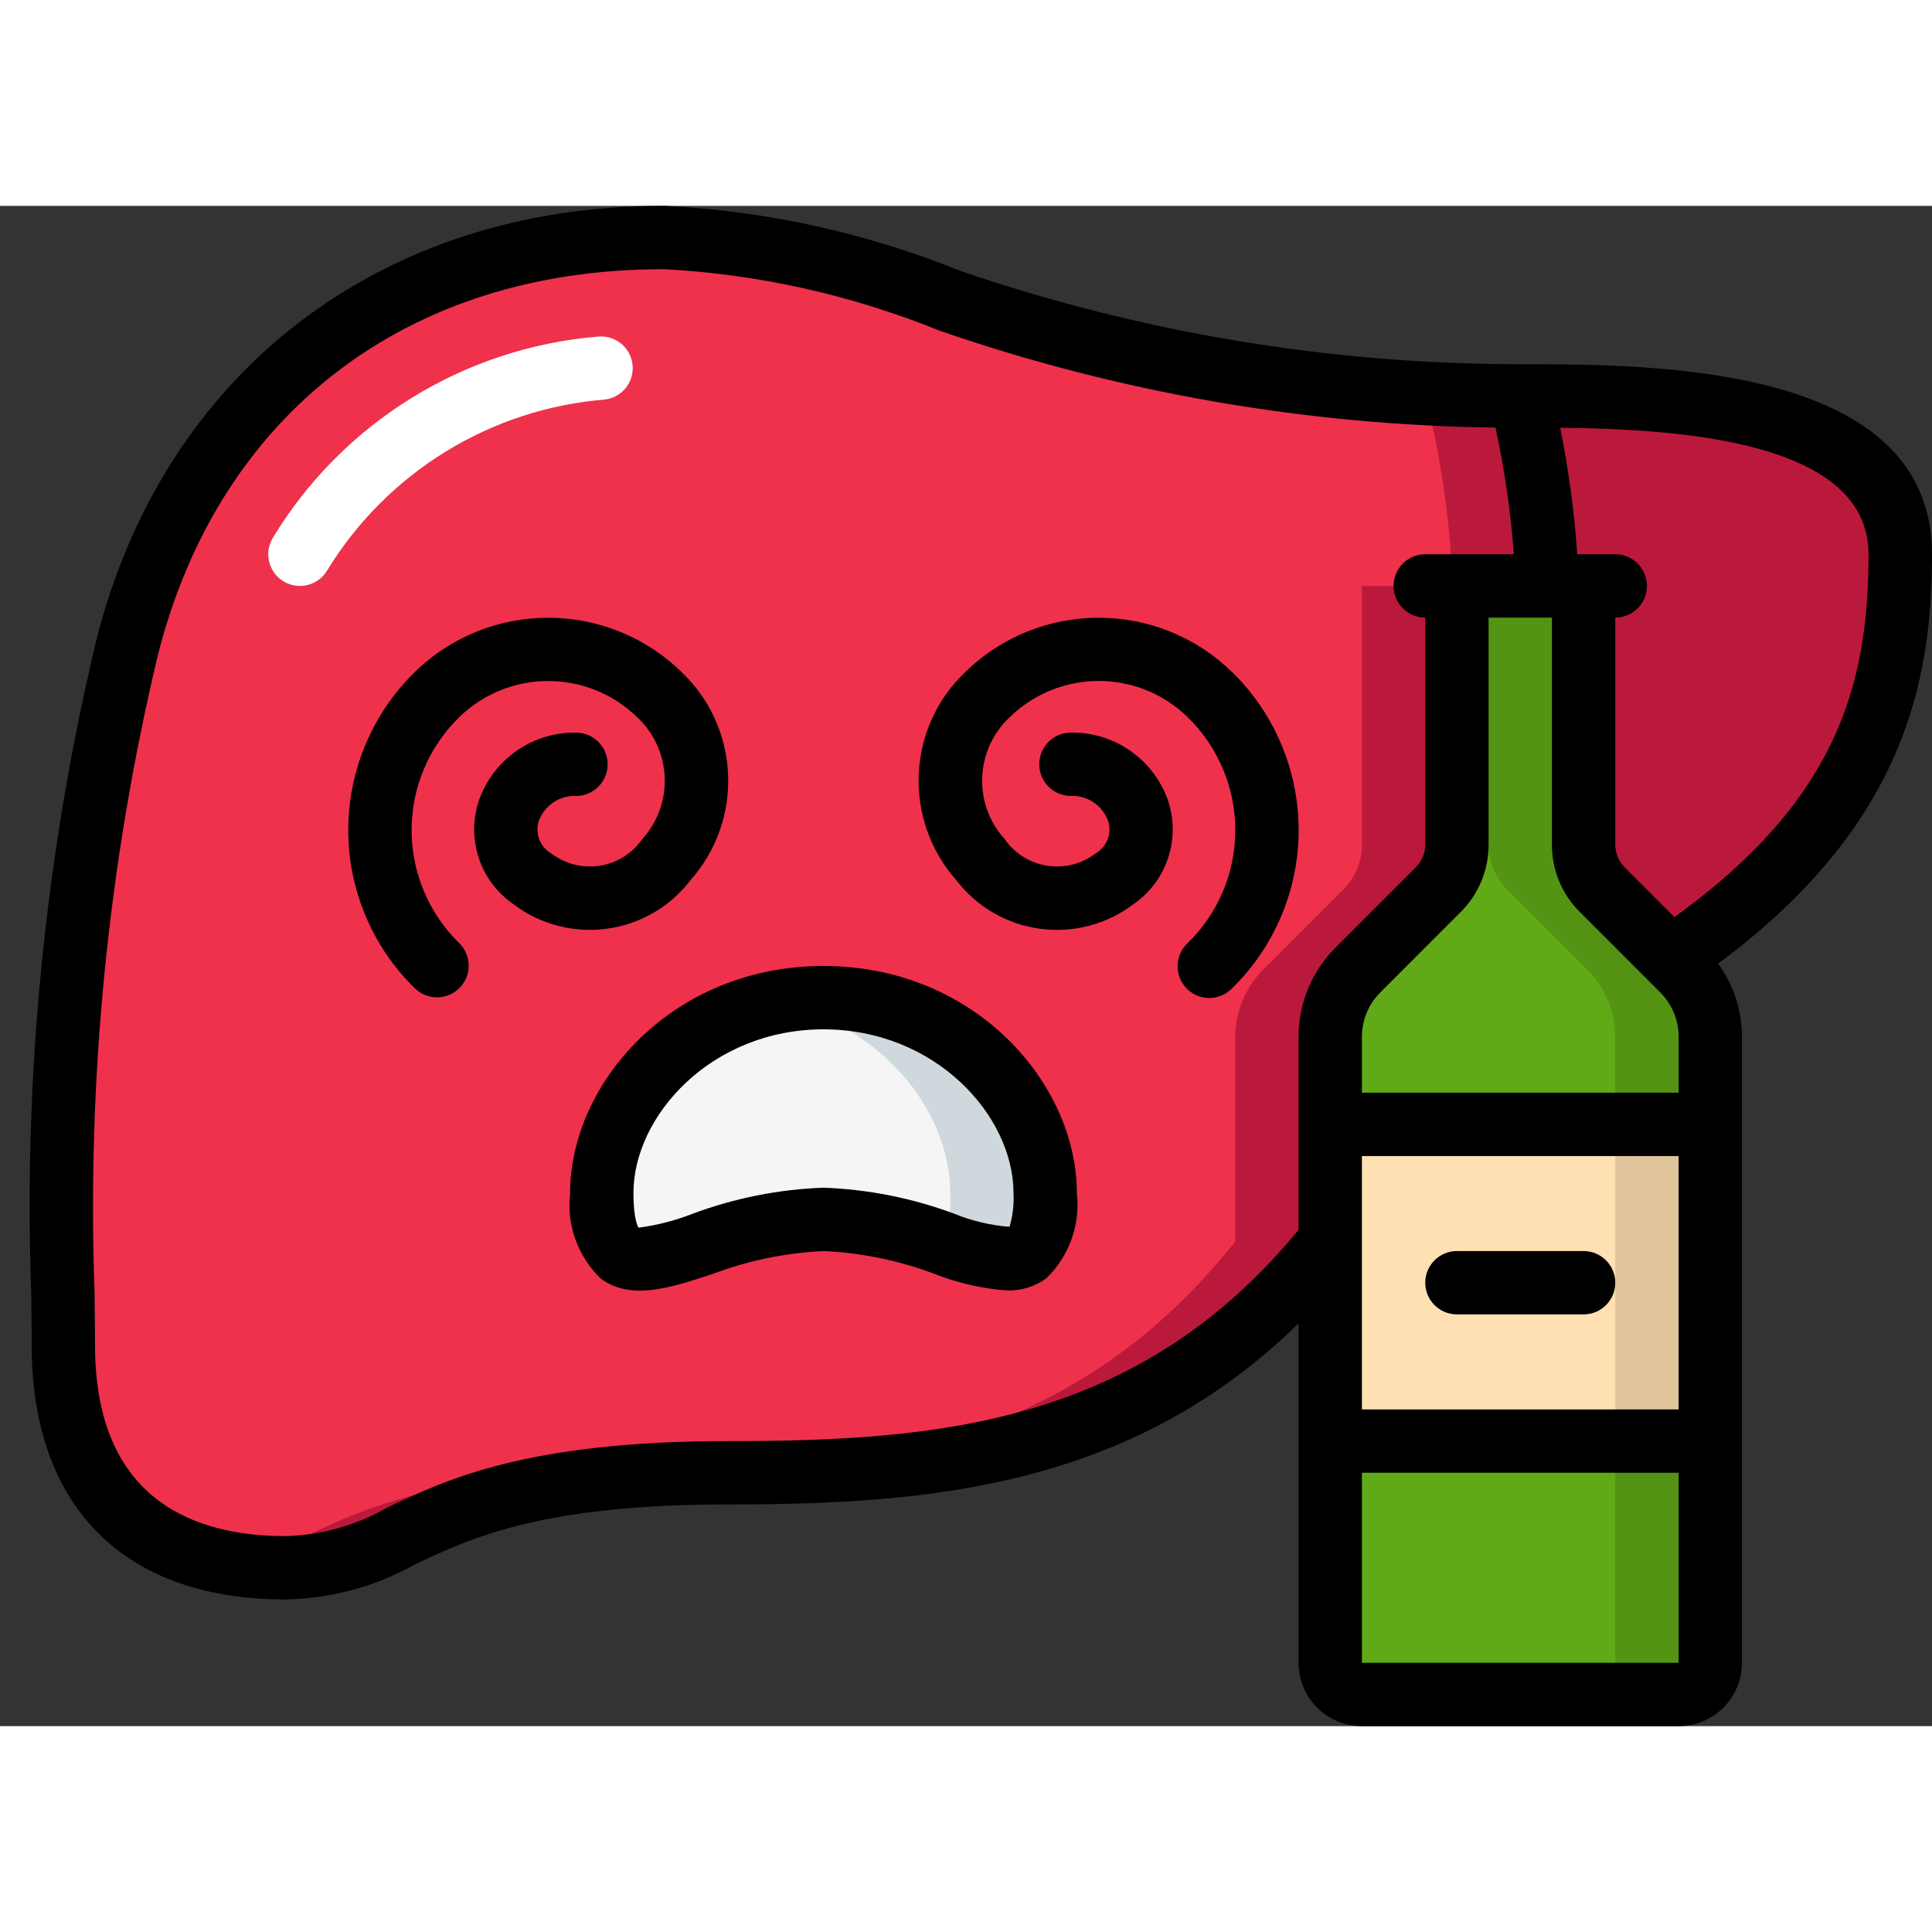 <svg height="512" viewBox="0 0 61 48" width="512" xmlns="http://www.w3.org/2000/svg"><rect x="0" y="0" width="61" height="48" fill="#333333" stroke="none"/><g id="Page-1" fill="none" fill-rule="evenodd"><g id="023---Alcohol-Problem" fill-rule="nonzero"><g id="Icons_copy" transform="translate(1 1)"><path id="Shape" d="m47.86 11h-2.86v8.17c-0.0.533-.213 1.044-.59 1.42l-2.53 2.53c-.561.563-.878 1.325-.88 2.12v6.46c-5.28 6.64-12.06 7.3-19 7.3-10 0-10 3-14 3s-7-2.03-7-7.03c0-4-.47-12.08 2-21.97 2.18-8.73 9.14-13.03 17-13 3.092.152 6.135.829 9 2 5.792 1.992 11.875 3.006 18 3 .504 1.963.793 3.975.86 6z" fill="#ef314c"/><path id="Shape" d="m47 5c-6.125.006-12.208-1.008-18-3-2.865-1.171-5.908-1.848-9-2-.565 0-1.123.025-1.677.067 2.632.311 5.212.96 7.677 1.933 5.792 1.992 11.875 3.006 18 3 .504 1.963.793 3.975.86 6h-2.86v8.17c-0.0.533-.213 1.044-.59 1.42l-2.53 2.53c-.561.563-.878 1.325-.88 2.12v6.46c-5.28 6.64-12.06 7.3-19 7.3-8.734 0-9.84 2.288-12.645 2.868.544.088 1.094.132 1.645.132 4 0 4-3 14-3 6.94 0 13.72-.66 19-7.3v-6.46c.002-.795.319-1.557.88-2.12l2.53-2.53c.377-.376.59-.887.59-1.42v-8.17h2.86c-.067-2.025-.356-4.037-.86-6z" fill="#bb193b"/><path id="Shape" d="m59 10c0 4.24-1 8.54-7.24 12.76l-2.17-2.17c-.377-.376-.59-.887-.59-1.42v-8.17h-1.14c-.067-2.025-.356-4.037-.86-6 4 0 12 0 12 5z" fill="#bb193b"/><path id="Shape" d="m53 25.24v19.76c0 .552-.448 1-1 1h-10c-.552 0-1-.448-1-1v-19.76c.002-.795.319-1.557.88-2.12l2.53-2.53c.377-.376.59-.887.59-1.42v-8.17h4v8.17c0.0.533.213 1.044.59 1.42l2.17 2.17.36.36c.561.563.878 1.325.88 2.12z" fill="#60a917"/><path id="Shape" d="m52.12 23.12-.36-.36-2.17-2.17c-.377-.376-.59-.887-.59-1.42v-8.17h-3v8.17c0.0.533.213 1.044.59 1.42l2.17 2.17.36.36c.561.563.878 1.325.88 2.12v19.76c0 .552-.448 1-1 1h3c.552 0 1-.448 1-1v-19.76c-.002-.795-.319-1.557-.88-2.12z" fill="#549414"/><path id="Shape" d="m25 31c4 0 7 3.286 7-.828 0-3.086-3-6.172-7-6.172s-7 3.086-7 6.172c0 4.114 3 .828 7 .828z" fill="#f5f5f5"/><path id="Shape" d="m25 24c-.504 0-1.006.051-1.5.151 3.226.651 5.5 3.335 5.5 6.021.037.538-.062 1.077-.287 1.567 2 .649 3.287 1.12 3.287-1.567 0-3.086-3-6.172-7-6.172z" fill="#cfd8dc"/><path id="Rectangle-path" d="m41 28h12v10h-12z" fill="#ffe0b2"/><path id="Rectangle-path" d="m50 28h3v10h-3z" fill="#dfc49c"/></g><g id="Icons"><path id="Shape" d="m19.116 6.113c.538-.075.918-.567.855-1.106-.063-.54-.546-.931-1.087-.88-4.247.351-8.069 2.718-10.275 6.364-.281.476-.124 1.089.352 1.37s1.089.124 1.37-.352c1.896-3.101 5.162-5.107 8.785-5.396z" fill="#fff"/><g fill="#000"><path id="Shape" d="m48 5h-.011s-.01 0-.015 0c-5.999-.005-11.956-.998-17.632-2.939-2.977-1.204-6.135-1.901-9.342-2.061h-.086c-8.914 0-15.763 5.265-17.884 13.758-1.604 6.73-2.292 13.647-2.045 20.561.008.609.015 1.161.015 1.651 0 5.103 2.916 8.03 8 8.03 1.434-.023 2.839-.4 4.091-1.1 1.785-.846 4.009-1.9 9.909-1.9 6.212 0 12.668-.494 18-5.715v10.715c0 1.105.895 2 2 2h10c1.105 0 2-.895 2-2v-19.757c-.001-.833-.264-1.644-.753-2.319 5.915-4.38 6.753-8.973 6.753-12.924 0-6-8.78-6-13-6zm1.879 17.293 2.535 2.536c.377.374.588.883.586 1.414l0 1.757h-10l0-1.757c-.002-.531.209-1.04.586-1.414l2.535-2.536c.565-.561.881-1.325.879-2.121v-7.172h2v7.172c-.002.796.314 1.56.879 2.121zm3.121 15.707h-10v-8h10zm-30 1c-6.351 0-8.9 1.21-10.767 2.095-.985.569-2.096.88-3.233.905-2.737 0-6-1.046-6-6.03 0-.5-.007-1.058-.015-1.677-.242-6.742.425-13.487 1.985-20.051 1.916-7.671 7.873-12.242 15.946-12.242h.084c2.975.163 5.902.819 8.662 1.94 5.65 1.953 11.577 2.986 17.555 3.06.288 1.318.482 2.655.581 4h-2.798c-.552 0-1 .448-1 1s.448 1 1 1v7.172c-.001.265-.106.519-.293.707l-2.535 2.535c-.753.749-1.175 1.767-1.172 2.829v6.088c-5.049 6.143-11.394 6.669-18 6.669zm20 7v-6h10v6zm9.87-23.544-1.577-1.577c-.187-.188-.292-.442-.293-.707v-7.172c.552 0 1-.448 1-1s-.448-1-1-1h-1.2c-.093-1.342-.273-2.676-.54-3.994 3.81.04 9.736.42 9.736 3.994.004 4.218-1.069 7.805-6.126 11.456z"/><path id="Shape" d="m26 24c-4.785 0-8 3.708-8 7.171-.116 1.002.243 2.001.97 2.7.954.693 2.134.308 3.5-.137 1.13-.43 2.322-.678 3.53-.734 1.207.055 2.397.301 3.527.729.726.284 1.491.458 2.268.516.442.012.876-.121 1.235-.379.726-.698 1.085-1.695.97-2.695 0-3.463-3.215-7.171-8-7.171zm5.874 8.235c-.594-.046-1.178-.184-1.73-.408-1.328-.497-2.727-.776-4.144-.827-1.417.051-2.816.33-4.144.827-.545.213-1.114.359-1.694.435 0 0-.162-.206-.162-1.091 0-2.445 2.464-5.171 6-5.171s6 2.726 6 5.171c.019.359-.024.719-.126 1.064z"/><path id="Shape" d="m21.8 21.292c1.697-1.913 1.568-4.829-.292-6.584-2.34-2.271-6.06-2.271-8.4 0-1.35 1.314-2.112 3.119-2.112 5.003s.762 3.689 2.112 5.003c.396.377 1.021.366 1.404-.024.383-.39.381-1.016-.004-1.404-.966-.939-1.512-2.228-1.512-3.575s.545-2.637 1.512-3.575c1.56-1.512 4.04-1.512 5.6 0 1.105 1.021 1.181 2.742.171 3.857-.312.45-.794.754-1.335.84-.541.087-1.094-.051-1.531-.381-.361-.206-.528-.637-.4-1.032.178-.49.652-.809 1.173-.789.552 0 1-.448 1-1s-.448-1-1-1c-1.383-.019-2.622.853-3.071 2.161-.398 1.214.053 2.545 1.108 3.265 1.754 1.318 4.242.977 5.577-.764z"/><path id="Shape" d="m38.888 14.708c-2.34-2.271-6.06-2.271-8.4 0-1.86 1.755-1.989 4.671-.292 6.584 1.335 1.743 3.826 2.084 5.58.764 1.055-.72 1.506-2.051 1.108-3.265-.449-1.308-1.688-2.18-3.071-2.161-.552 0-1 .448-1 1s.448 1 1 1c.521-.02.995.299 1.173.789.128.395-.039.826-.4 1.032-.437.331-.99.469-1.531.382-.541-.087-1.023-.39-1.335-.841-1.01-1.115-.934-2.836.171-3.857 1.56-1.513 4.04-1.513 5.6 0 .966.939 1.512 2.228 1.512 3.575s-.545 2.637-1.512 3.575c-.261.249-.368.619-.28.969.088.35.358.625.706.72.348.095.72-.004.974-.261 1.35-1.314 2.112-3.119 2.112-5.003s-.762-3.689-2.112-5.003z"/><path id="Shape" d="m46 35h4c.552 0 1-.448 1-1s-.448-1-1-1h-4c-.552 0-1 .448-1 1s.448 1 1 1z"/></g></g></g></g></svg>